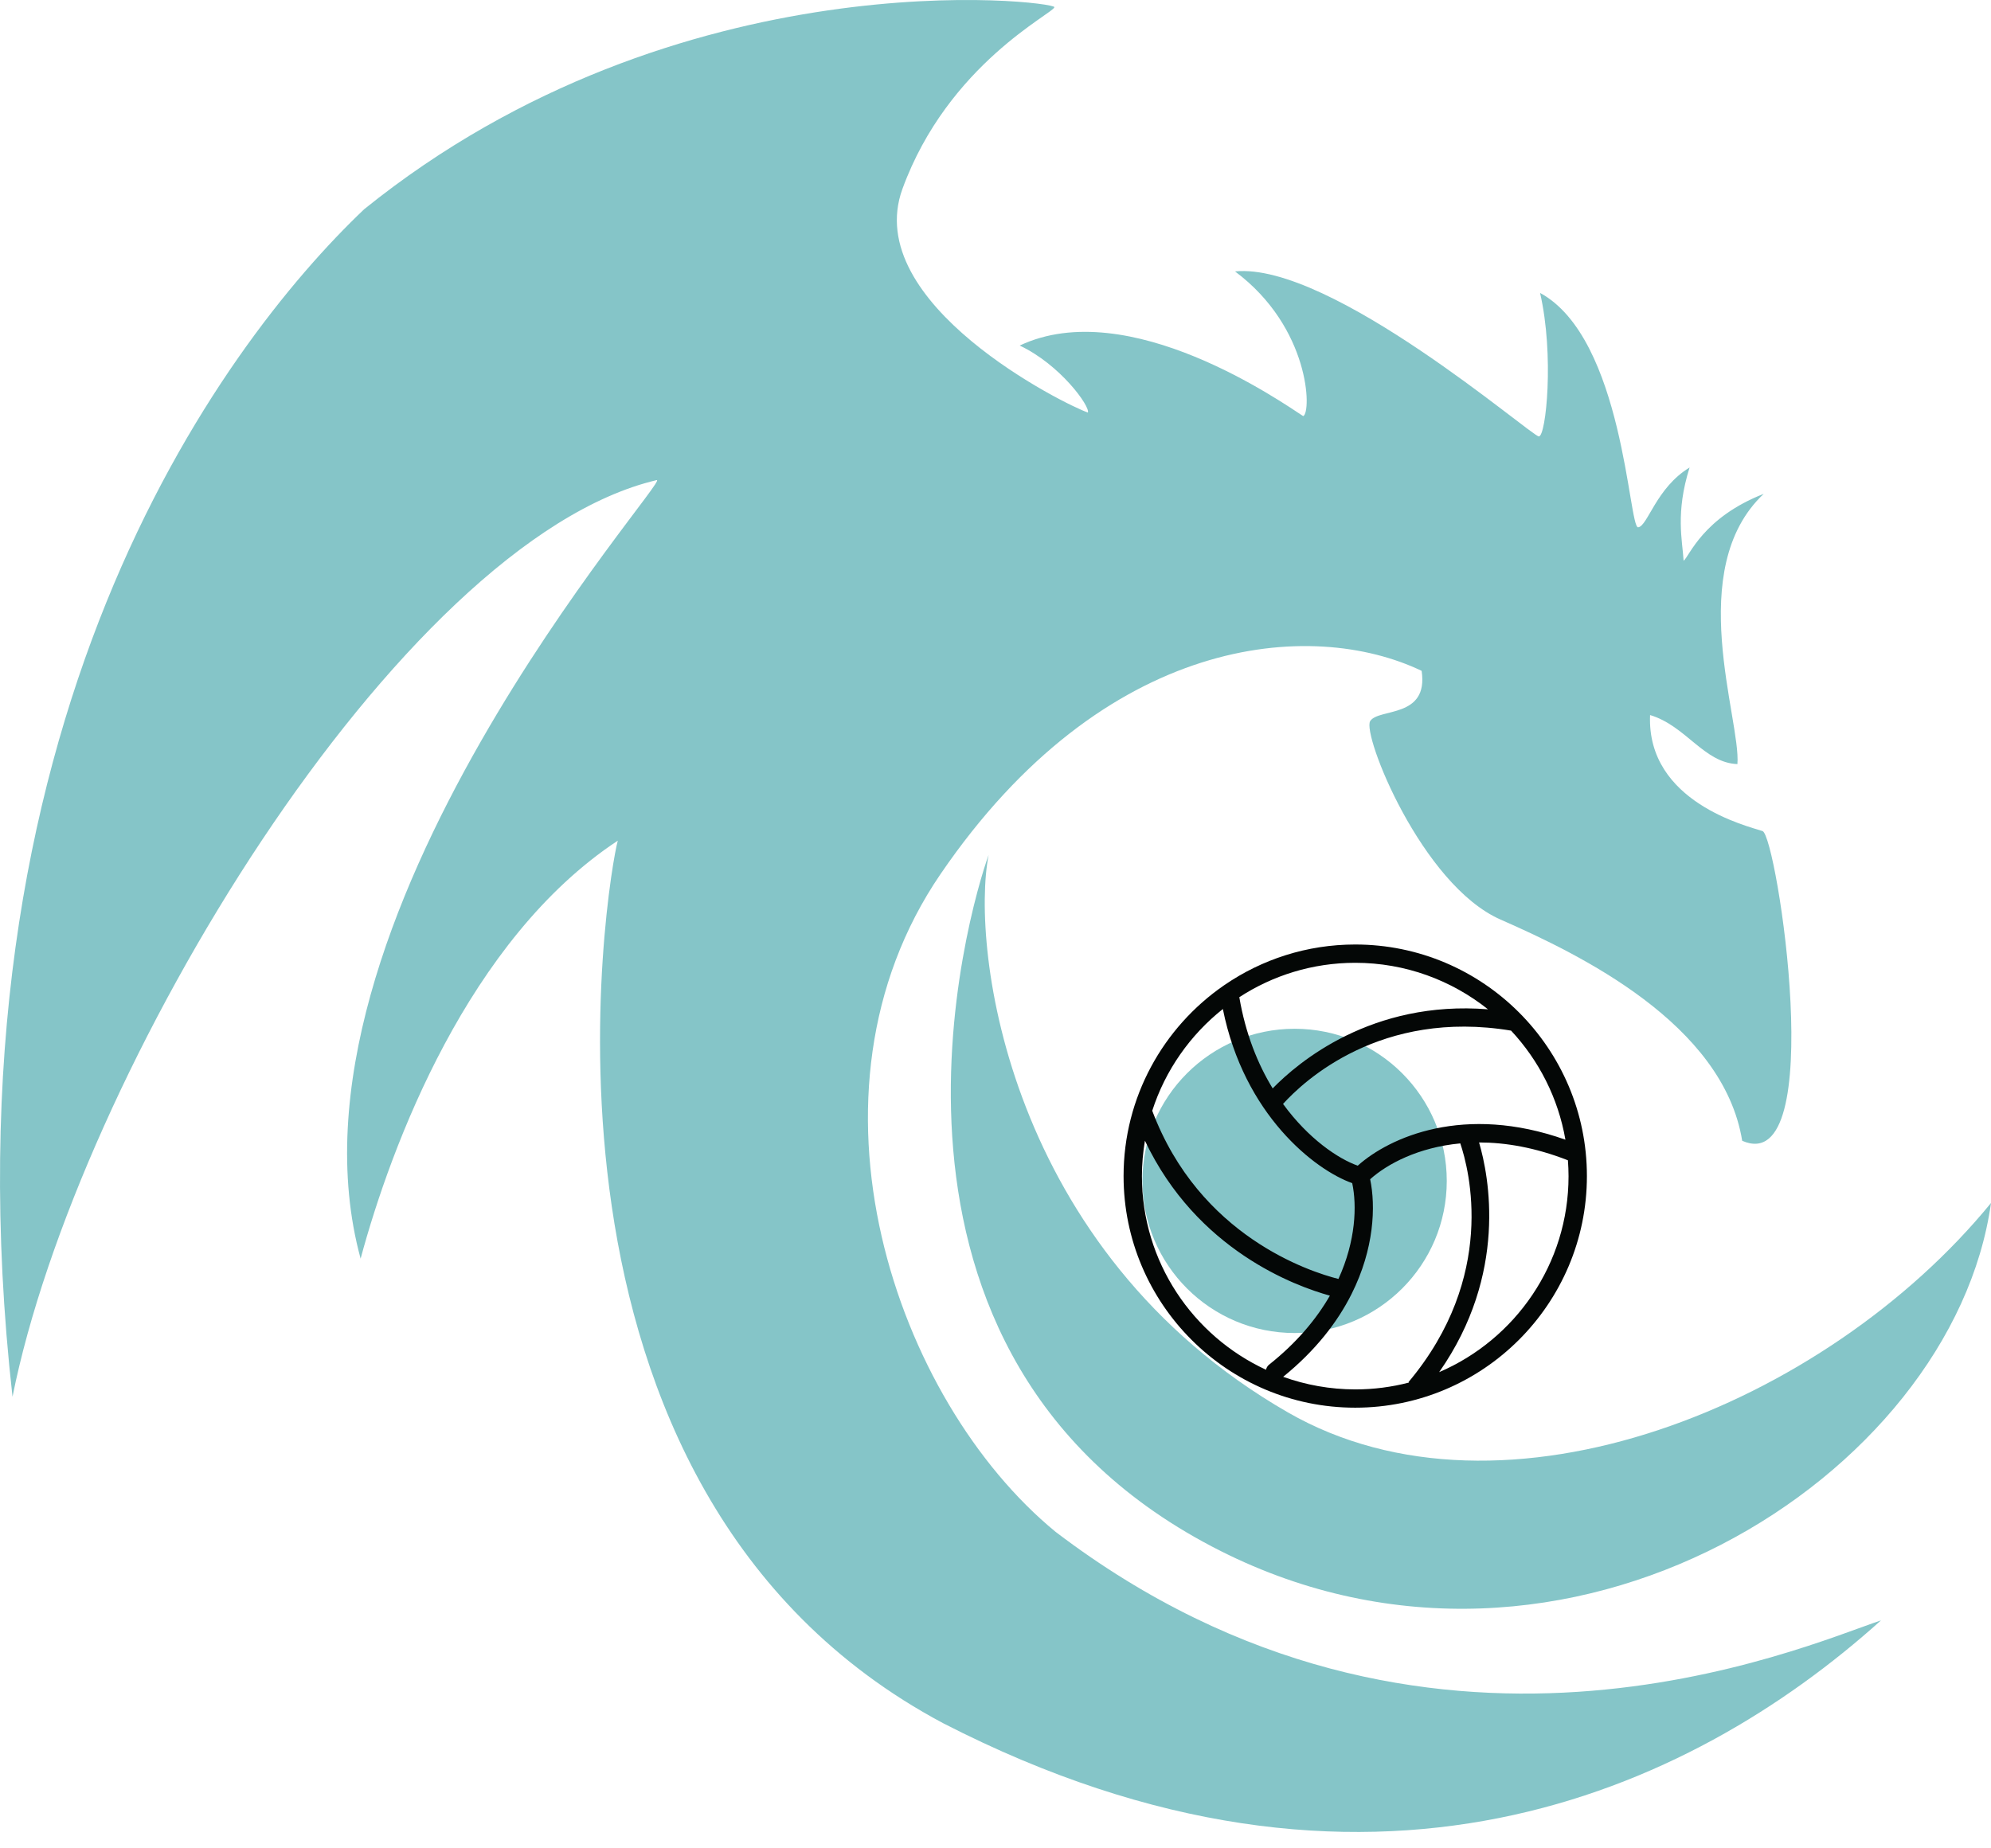 <svg width="98" height="91" viewBox="0 0 98 91" fill="none" xmlns="http://www.w3.org/2000/svg">
<path d="M30.409 41.388C29.937 43.037 24.756 73.301 46.424 84.84C67.268 95.556 83.164 88.254 92.585 79.777C88.699 81.073 70.211 89.314 51.959 75.419C44.07 68.942 38.897 53.87 46.292 43.037C54.373 31.202 64.559 30.436 69.975 33.028C70.328 35.384 67.855 34.854 67.443 35.501C67.032 36.148 69.975 43.567 73.861 45.274C77.747 46.981 84.813 50.397 85.754 56.165C90.051 58.05 87.461 41.152 86.754 40.916C86.048 40.68 81.042 39.503 81.219 35.204C82.987 35.734 83.87 37.56 85.518 37.619C85.696 35.44 82.868 28.021 86.814 24.313C83.811 25.49 83.164 27.374 82.87 27.61C82.811 26.608 82.459 25.254 83.164 23.017C81.516 24.018 81.104 25.901 80.633 25.961C80.161 26.02 79.925 16.658 75.804 14.421C76.511 17.482 76.098 21.487 75.745 21.487C75.392 21.487 65.501 12.891 60.79 13.363C64.499 16.13 64.559 20.31 64.146 20.487C63.144 19.84 55.55 14.481 50.191 17.013C52.192 17.954 53.666 20.016 53.547 20.31C52.486 19.957 42.359 14.953 44.42 9.299C46.668 3.137 51.898 0.645 51.898 0.351C51.898 0.056 33.468 -2.239 17.925 10.301C10.861 17.011 -3.092 35.734 0.616 68.766C3.797 52.868 19.605 26.637 32.323 23.637C33.118 23.459 13.246 45.451 17.75 61.967C19.25 56.401 23.048 46.244 30.409 41.388Z" fill="#85C5C8"/>
<path d="M48.661 42.093C47.719 44.683 41.154 66.823 60.082 76.361C77.059 84.915 96.115 72.71 98 59.227C89.875 69.177 74.006 75.653 63.38 69.53C49.575 61.577 47.772 46.668 48.661 42.093Z" fill="#85C5C8"/>
<path d="M71.212 58.14C71.212 62.276 67.859 65.629 63.722 65.629C59.586 65.629 56.232 62.276 56.232 58.14C56.232 54.003 59.586 50.65 63.722 50.65C67.859 50.648 71.212 54.001 71.212 58.14Z" fill="#85C5C8"/>
<path d="M66.707 46.501C64.326 46.501 62.113 47.235 60.283 48.488C60.266 48.496 60.252 48.508 60.237 48.519C57.259 50.579 55.304 54.016 55.304 57.902C55.304 64.19 60.419 69.305 66.707 69.305C72.995 69.305 78.11 64.19 78.11 57.902C78.11 51.616 72.995 46.501 66.707 46.501ZM77.052 56.111C72.078 54.343 68.407 55.98 66.83 57.39C65.868 57.05 64.403 56.067 63.153 54.35C64.179 53.217 67.963 49.677 74.378 50.741C75.743 52.206 76.697 54.058 77.052 56.111ZM73.241 49.692C67.52 49.233 63.898 52.298 62.643 53.586C61.911 52.386 61.306 50.896 61.001 49.095C62.645 48.026 64.605 47.402 66.707 47.402C69.175 47.402 71.446 48.262 73.241 49.692ZM60.191 49.677C61.235 54.884 64.716 57.599 66.558 58.25C66.792 59.352 66.74 61.08 65.88 62.967C64.482 62.614 59.037 60.867 56.715 54.686C57.357 52.691 58.584 50.954 60.191 49.677ZM56.207 57.904C56.207 57.309 56.26 56.727 56.355 56.161C58.912 61.556 63.77 63.324 65.459 63.789C64.805 64.924 63.848 66.089 62.464 67.189C62.383 67.253 62.337 67.343 62.314 67.437C58.712 65.769 56.207 62.123 56.207 57.904ZM63.159 67.785C64.772 66.477 65.841 65.072 66.521 63.718C66.523 63.716 66.523 63.714 66.523 63.714C67.648 61.477 67.717 59.375 67.441 58.058C68.282 57.305 69.81 56.487 71.878 56.293C72.32 57.601 73.687 62.85 69.328 68.046L69.355 68.067C68.51 68.288 67.623 68.405 66.707 68.405C65.463 68.403 64.267 68.184 63.159 67.785ZM70.837 67.556C74.232 62.708 73.289 57.902 72.802 56.247C74.094 56.247 75.559 56.493 77.175 57.125C77.193 57.382 77.206 57.643 77.206 57.906C77.208 62.228 74.581 65.949 70.837 67.556Z" fill="#040706"/>
</svg>

